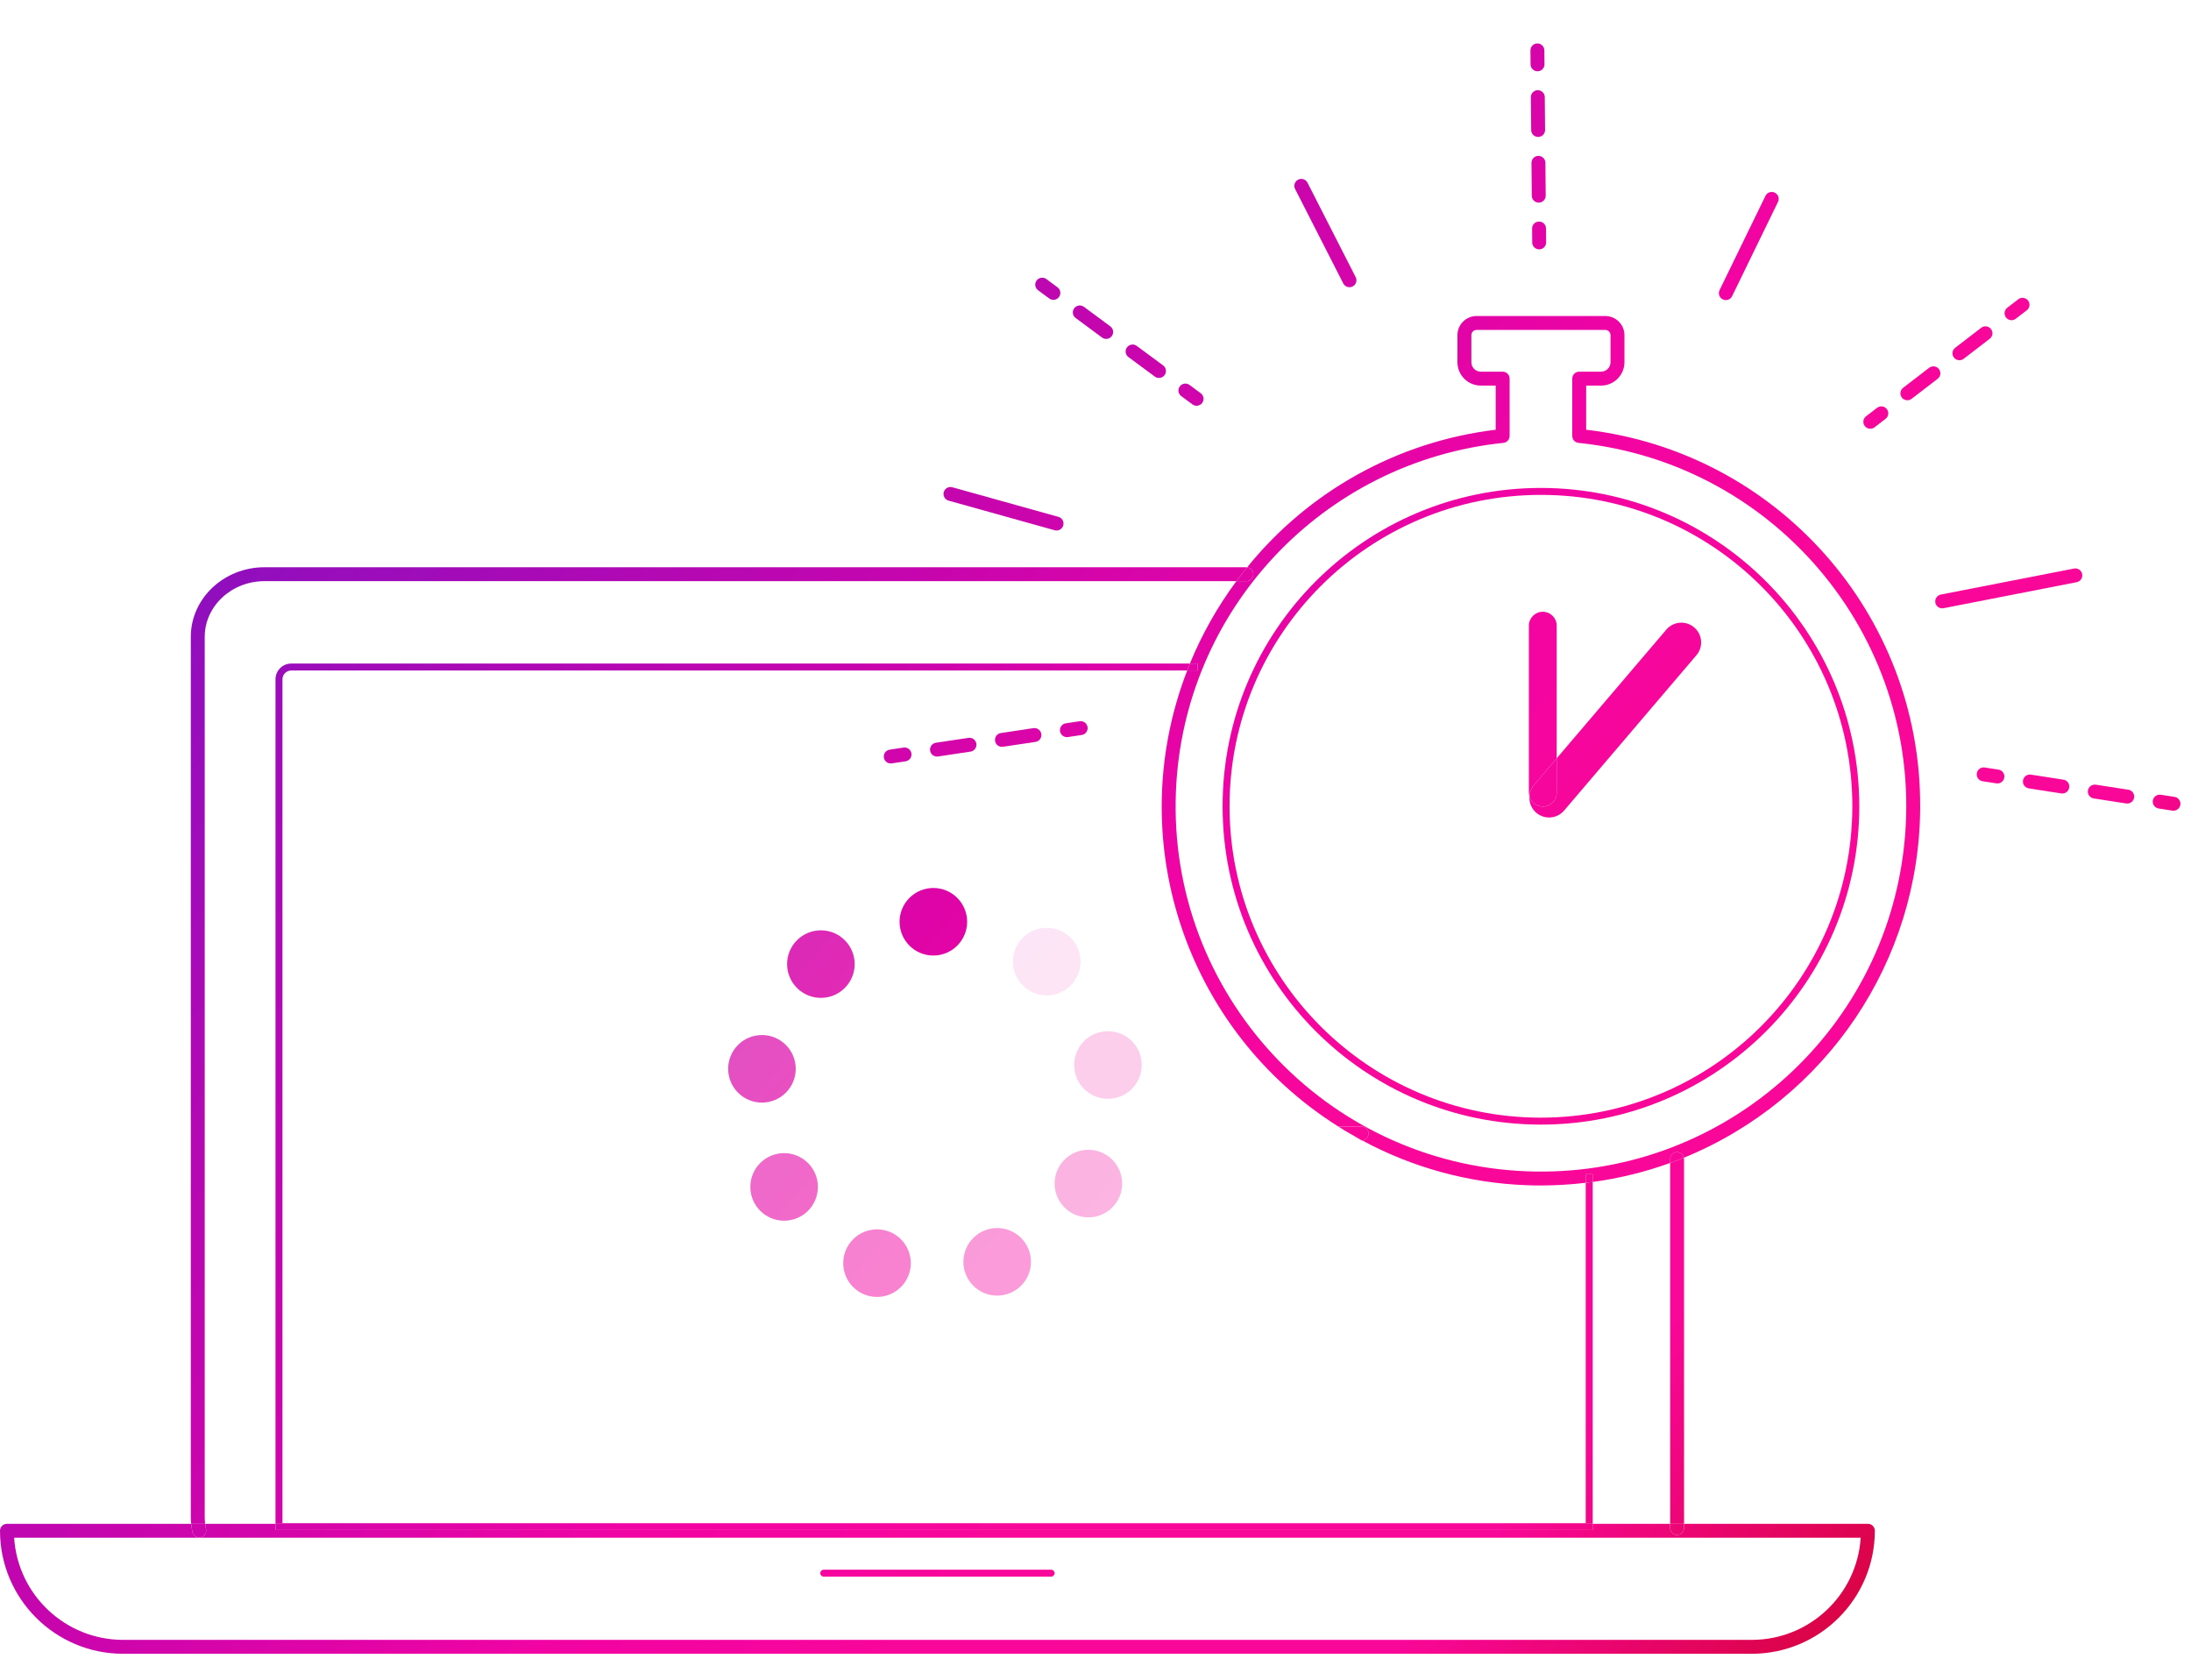 <?xml version="1.0" encoding="UTF-8"?>
<svg xmlns="http://www.w3.org/2000/svg" xmlns:xlink="http://www.w3.org/1999/xlink" id="Ebene_1" viewBox="0 0 300 230">
  <defs>
    <linearGradient id="Unbenannter_Verlauf_223" x1="2.279" y1="164.361" x2="231.663" y2="-28.271" gradientTransform="translate(0 231.78) scale(1 -1)" gradientUnits="userSpaceOnUse">
      <stop offset="0" stop-color="#6401bf"></stop>
      <stop offset=".101" stop-color="#910ebd"></stop>
      <stop offset=".348" stop-color="#c805ad"></stop>
      <stop offset=".527" stop-color="#f204a3"></stop>
      <stop offset=".664" stop-color="#f9079a"></stop>
      <stop offset=".823" stop-color="#f90798"></stop>
      <stop offset="1" stop-color="#d40335"></stop>
    </linearGradient>
    <linearGradient id="Unbenannter_Verlauf_223-2" x1="39.085" y1="208.188" x2="268.469" y2="15.557" xlink:href="#Unbenannter_Verlauf_223"></linearGradient>
    <linearGradient id="Unbenannter_Verlauf_223-3" x1="4.751" y1="167.304" x2="234.135" y2="-25.328" xlink:href="#Unbenannter_Verlauf_223"></linearGradient>
    <linearGradient id="Unbenannter_Verlauf_223-4" x1="-17.424" y1="140.898" x2="211.96" y2="-51.734" xlink:href="#Unbenannter_Verlauf_223"></linearGradient>
    <linearGradient id="Unbenannter_Verlauf_223-5" x1="-15.533" y1="143.15" x2="213.851" y2="-49.481" xlink:href="#Unbenannter_Verlauf_223"></linearGradient>
    <linearGradient id="Unbenannter_Verlauf_223-6" x1="26.502" y1="193.206" x2="255.886" y2=".574" xlink:href="#Unbenannter_Verlauf_223"></linearGradient>
    <linearGradient id="Unbenannter_Verlauf_223-7" x1="-57.301" y1="93.414" x2="172.083" y2="-99.218" xlink:href="#Unbenannter_Verlauf_223"></linearGradient>
    <linearGradient id="Unbenannter_Verlauf_223-8" x1="-18.462" y1="139.663" x2="210.922" y2="-52.969" xlink:href="#Unbenannter_Verlauf_223"></linearGradient>
    <linearGradient id="Unbenannter_Verlauf_223-9" x1="67.422" y1="241.932" x2="296.806" y2="49.3" xlink:href="#Unbenannter_Verlauf_223"></linearGradient>
    <linearGradient id="Unbenannter_Verlauf_223-10" x1="69.286" y1="244.152" x2="298.67" y2="51.52" xlink:href="#Unbenannter_Verlauf_223"></linearGradient>
    <linearGradient id="Unbenannter_Verlauf_223-11" x1="45.061" y1="215.306" x2="274.445" y2="22.674" xlink:href="#Unbenannter_Verlauf_223"></linearGradient>
    <linearGradient id="Unbenannter_Verlauf_223-12" x1="57.085" y1="229.624" x2="286.469" y2="36.992" xlink:href="#Unbenannter_Verlauf_223"></linearGradient>
    <linearGradient id="Unbenannter_Verlauf_223-13" x1="51.32" y1="222.758" x2="280.704" y2="30.126" xlink:href="#Unbenannter_Verlauf_223"></linearGradient>
    <linearGradient id="Unbenannter_Verlauf_223-14" x1="66.181" y1="240.454" x2="295.565" y2="47.823" xlink:href="#Unbenannter_Verlauf_223"></linearGradient>
    <linearGradient id="Unbenannter_Verlauf_223-15" x1="74.19" y1="249.992" x2="303.574" y2="57.36" xlink:href="#Unbenannter_Verlauf_223"></linearGradient>
    <linearGradient id="Unbenannter_Verlauf_223-16" x1="77.448" y1="253.871" x2="306.832" y2="61.24" xlink:href="#Unbenannter_Verlauf_223"></linearGradient>
    <linearGradient id="Unbenannter_Verlauf_223-17" x1="69.392" y1="244.279" x2="298.777" y2="51.647" xlink:href="#Unbenannter_Verlauf_223"></linearGradient>
    <linearGradient id="Unbenannter_Verlauf_223-18" x1="34.424" y1="202.638" x2="263.808" y2="10.006" xlink:href="#Unbenannter_Verlauf_223"></linearGradient>
    <linearGradient id="Unbenannter_Verlauf_223-19" x1="38.133" y1="207.056" x2="267.517" y2="14.424" xlink:href="#Unbenannter_Verlauf_223"></linearGradient>
    <linearGradient id="Unbenannter_Verlauf_223-20" x1="42.466" y1="212.215" x2="271.85" y2="19.583" xlink:href="#Unbenannter_Verlauf_223"></linearGradient>
    <linearGradient id="Unbenannter_Verlauf_223-21" x1="46.175" y1="216.632" x2="275.559" y2="24" xlink:href="#Unbenannter_Verlauf_223"></linearGradient>
    <linearGradient id="Unbenannter_Verlauf_223-22" x1="293.282" y1="-371.769" x2="533.816" y2="-573.765" gradientTransform="translate(-186.6 -414.404) rotate(6.686) scale(1 -1)" xlink:href="#Unbenannter_Verlauf_223"></linearGradient>
    <linearGradient id="Unbenannter_Verlauf_223-23" x1="74.4" y1="250.241" x2="303.784" y2="57.609" xlink:href="#Unbenannter_Verlauf_223"></linearGradient>
    <linearGradient id="Unbenannter_Verlauf_223-24" x1="74.705" y1="250.605" x2="304.089" y2="57.973" xlink:href="#Unbenannter_Verlauf_223"></linearGradient>
    <linearGradient id="Unbenannter_Verlauf_223-25" x1="75.062" y1="251.03" x2="304.446" y2="58.398" xlink:href="#Unbenannter_Verlauf_223"></linearGradient>
    <linearGradient id="Unbenannter_Verlauf_223-26" x1="75.367" y1="251.393" x2="304.751" y2="58.761" xlink:href="#Unbenannter_Verlauf_223"></linearGradient>
    <linearGradient id="Unbenannter_Verlauf_223-27" x1="93.875" y1="273.433" x2="323.259" y2="80.801" xlink:href="#Unbenannter_Verlauf_223"></linearGradient>
    <linearGradient id="Unbenannter_Verlauf_223-28" x1="117.732" y1="301.841" x2="347.116" y2="109.209" xlink:href="#Unbenannter_Verlauf_223"></linearGradient>
    <linearGradient id="Unbenannter_Verlauf_223-29" x1="113.971" y1="297.362" x2="343.355" y2="104.73" xlink:href="#Unbenannter_Verlauf_223"></linearGradient>
    <linearGradient id="Unbenannter_Verlauf_223-30" x1="109.577" y1="292.13" x2="338.961" y2="99.498" xlink:href="#Unbenannter_Verlauf_223"></linearGradient>
    <linearGradient id="Unbenannter_Verlauf_223-31" x1="105.816" y1="287.651" x2="335.2" y2="95.019" xlink:href="#Unbenannter_Verlauf_223"></linearGradient>
    <linearGradient id="Unbenannter_Verlauf_223-32" x1="116.978" y1="300.944" x2="346.362" y2="108.312" xlink:href="#Unbenannter_Verlauf_223"></linearGradient>
    <linearGradient id="Unbenannter_Verlauf_223-33" x1="127.92" y1="313.972" x2="357.304" y2="121.34" xlink:href="#Unbenannter_Verlauf_223"></linearGradient>
    <linearGradient id="Unbenannter_Verlauf_223-34" x1="117.438" y1="301.491" x2="346.822" y2="108.859" xlink:href="#Unbenannter_Verlauf_223"></linearGradient>
    <linearGradient id="Unbenannter_Verlauf_223-35" x1="123.086" y1="308.216" x2="352.47" y2="115.584" xlink:href="#Unbenannter_Verlauf_223"></linearGradient>
    <linearGradient id="Unbenannter_Verlauf_223-36" x1="112.603" y1="295.733" x2="341.987" y2="103.102" xlink:href="#Unbenannter_Verlauf_223"></linearGradient>
    <linearGradient id="Unbenannter_Verlauf_223-37" x1="103.099" y1="284.416" x2="332.483" y2="91.784" xlink:href="#Unbenannter_Verlauf_223"></linearGradient>
    <linearGradient id="Unbenannter_Verlauf_223-38" x1="100.533" y1="281.361" x2="329.917" y2="88.729" xlink:href="#Unbenannter_Verlauf_223"></linearGradient>
    <linearGradient id="Unbenannter_Verlauf_223-39" x1="97.535" y1="277.79" x2="326.919" y2="85.158" xlink:href="#Unbenannter_Verlauf_223"></linearGradient>
    <linearGradient id="Unbenannter_Verlauf_223-40" x1="94.969" y1="274.735" x2="324.353" y2="82.103" xlink:href="#Unbenannter_Verlauf_223"></linearGradient>
    <linearGradient id="Unbenannter_Verlauf_223-41" x1="108.614" y1="290.983" x2="337.998" y2="98.351" xlink:href="#Unbenannter_Verlauf_223"></linearGradient>
    <linearGradient id="Unbenannter_Verlauf_223-42" x1="34.566" y1="202.808" x2="263.95" y2="10.176" xlink:href="#Unbenannter_Verlauf_223"></linearGradient>
    <linearGradient id="Unbenannter_Verlauf_223-43" x1="35.088" y1="203.43" x2="264.472" y2="10.798" xlink:href="#Unbenannter_Verlauf_223"></linearGradient>
    <linearGradient id="Unbenannter_Verlauf_223-44" x1="25.234" y1="191.696" x2="254.618" y2="-.936" xlink:href="#Unbenannter_Verlauf_223"></linearGradient>
    <linearGradient id="Unbenannter_Verlauf_223-45" x1="16.011" y1="180.712" x2="245.395" y2="-11.92" xlink:href="#Unbenannter_Verlauf_223"></linearGradient>
    <linearGradient id="Unbenannter_Verlauf_223-46" x1="5.611" y1="168.329" x2="234.995" y2="-24.303" xlink:href="#Unbenannter_Verlauf_223"></linearGradient>
    <linearGradient id="Unbenannter_Verlauf_223-47" x1="-1.098" y1="160.34" x2="228.286" y2="-32.292" xlink:href="#Unbenannter_Verlauf_223"></linearGradient>
    <linearGradient id="Unbenannter_Verlauf_223-48" x1="-.977" y1="160.483" x2="228.407" y2="-32.148" xlink:href="#Unbenannter_Verlauf_223"></linearGradient>
    <linearGradient id="Unbenannter_Verlauf_223-49" x1="5.917" y1="168.692" x2="235.301" y2="-23.94" xlink:href="#Unbenannter_Verlauf_223"></linearGradient>
    <linearGradient id="Unbenannter_Verlauf_223-50" x1="16.358" y1="181.125" x2="245.742" y2="-11.506" xlink:href="#Unbenannter_Verlauf_223"></linearGradient>
    <linearGradient id="Unbenannter_Verlauf_223-51" x1="25.461" y1="191.965" x2="254.845" y2="-.666" xlink:href="#Unbenannter_Verlauf_223"></linearGradient>
    <linearGradient id="Unbenannter_Verlauf_223-52" x1="28.967" y1="196.14" x2="258.351" y2="3.508" xlink:href="#Unbenannter_Verlauf_223"></linearGradient>
  </defs>
  <path d="M216.135,60.644c-.486-.049-.856-.459-.856-.948v-7.85c-0-.526,.426-.953,.952-.953h2.995c.714-.001,1.292-.579,1.293-1.293v-3.711c-0-.393-.319-.712-.712-.712h-17.631c-.393,.001-.711,.319-.712,.712v3.711c.001,.714,.58,1.292,1.293,1.293h2.994c.526-0,.953,.426,.953,.952v7.85c0,.489-.37,.898-.856,.948-27.48,2.841-47.453,27.421-44.612,54.901,2.559,24.747,22.915,43.852,47.775,44.838,27.605,1.093,50.869-20.4,51.961-48.004,1.044-26.373-18.583-49.02-44.837-51.735h0Zm-5.143,93.348c-24.074-0-43.59-19.516-43.589-43.59,0-24.074,19.516-43.59,43.59-43.589,24.074,0,43.589,19.516,43.589,43.59-.027,24.063-19.527,43.563-43.59,43.59Z" style="fill:none;"></path>
  <path d="M28.031,87.209v120.553c.001,.298,.021,.596,.059,.892h9.632V93.017c.001-1.192,.967-2.159,2.16-2.16h123.044c1.646-4.009,3.784-7.798,6.365-11.279H36.211c-4.511,0-8.18,3.424-8.18,7.632Z" style="fill:none;"></path>
  <path d="M210.992,67.765c-23.548,0-42.637,19.09-42.637,42.637,0,23.548,19.09,42.637,42.637,42.637,23.548-0,42.637-19.089,42.637-42.637-.026-23.537-19.101-42.611-42.637-42.637Zm21.292,21.954l-18.113,21.265c-.964,1.137-2.667,1.278-3.804,.315-.657-.556-1.009-1.392-.948-2.251-.05-.167-.076-.339-.079-.513v-22.866c.003-1.052,.858-1.903,1.911-1.9,1.048,.003,1.897,.852,1.9,1.9v18.164l15.012-17.624c.971-1.136,2.68-1.27,3.816-.299,1.134,.969,1.27,2.672,.305,3.809Z" style="fill:none;"></path>
  <path d="M228.681,208.654v-49.41c-3.433,1.241-6.988,2.113-10.605,2.601v46.808l10.605,0Z" style="fill:none;"></path>
  <path d="M16.844,224.545H239.867c7.877-.01,14.396-6.126,14.909-13.986H1.935c.513,7.86,7.032,13.976,14.909,13.986Zm95.947-9.608h31.129c.263-.001,.477,.212,.478,.475,.001,.263-.212,.477-.475,.478h-31.132c-.263-.001-.476-.215-.475-.478,.001-.262,.213-.474,.475-.475Z" style="fill:none;"></path>
  <path d="M183.271,154.267c-20.969-13.174-29.654-39.364-20.714-62.457H39.882c-.666,.001-1.206,.541-1.207,1.207v115.537H217.123v-46.595c-2.028,.241-4.068,.364-6.11,.368-.69,0-1.381-.013-2.075-.04-7.845-.303-15.515-2.4-22.424-6.129-.026,.002-.048,.015-.074,.015m-49.11-53.918c-.047,.007-.094,.011-.141,.011-.526-0-.952-.427-.952-.953,0-.472,.346-.872,.812-.942l4.447-.665c.52-.078,1.005,.281,1.083,.802,.078,.52-.281,1.005-.802,1.083l-4.447,.664Zm-8.894,1.33c-.047,.007-.094,.01-.141,.01-.526-0-.952-.427-.952-.954,0-.472,.346-.872,.812-.942l4.447-.664c.52-.078,1.005,.281,1.083,.802s-.281,1.005-.802,1.083h0l-4.447,.665Zm-4.446,.664l-1.885,.282c-.047,.007-.094,.011-.141,.011-.526-0-.952-.427-.952-.953,0-.472,.346-.872,.812-.942l1.885-.282c.52-.078,1.005,.281,1.083,.802s-.281,1.005-.802,1.083h0Zm23.838-5.49c.52-.079,1.006,.279,1.084,.799,.079,.52-.279,1.006-.799,1.084-.001,0-.003,0-.004,.001l-1.885,.282c-.047,.007-.094,.011-.141,.011-.526-0-.952-.427-.952-.953,0-.472,.346-.872,.812-.942l1.885-.282Z" style="fill:none;"></path>
  <path d="M39.882,90.857c-1.192,.001-2.158,.968-2.16,2.16v115.637H218.076v-46.808c-.316,.043-.635,.077-.953,.114v46.595H38.675V93.017c.001-.666,.54-1.206,1.207-1.207h122.675c.123-.318,.24-.638,.369-.953H39.882Z" style="fill:url(#Unbenannter_Verlauf_223);"></path>
  <path d="M228.681,208.654h1.906v-49.934c-.006-.063-.018-.125-.037-.185-.617,.251-1.242,.482-1.868,.709v49.41Z" style="fill:url(#Unbenannter_Verlauf_223-2);"></path>
  <path d="M28.031,207.762V87.209c0-4.208,3.67-7.632,8.18-7.632H169.291c.473-.639,.96-1.267,1.462-1.884-.035-.009-.07-.016-.105-.021H36.211c-5.561,0-10.086,4.279-10.086,9.537v120.553c0,.299,.021,.596,.05,.892h1.915c-.038-.296-.058-.594-.059-.892Z" style="fill:url(#Unbenannter_Verlauf_223-3);"></path>
  <path d="M229.633,210.175c-.526,0-.953-.426-.953-.952v-.569h-10.605v.853H37.722v-.853h-9.632c.028,.238,.068,.474,.12,.707,.118,.513-.202,1.024-.715,1.142l-0,0c-.07,.016-.142,.024-.214,.024-.444-0-.828-.307-.928-.74-.084-.374-.143-.752-.178-1.133H.953c-.526-0-.953,.426-.953,.952v0c.01,9.298,7.546,16.834,16.844,16.844H239.867c9.298-.01,16.834-7.545,16.844-16.844,0-.526-.426-.953-.952-.953h-25.173v.568c0,.526-.426,.953-.952,.953h-0Zm10.234,14.37H16.844c-7.877-.01-14.396-6.126-14.909-13.986H254.776c-.513,7.86-7.032,13.976-14.909,13.986Z" style="fill:url(#Unbenannter_Verlauf_223-4);"></path>
  <rect x="37.722" y="208.654" width="180.354" height=".853" style="fill:url(#Unbenannter_Verlauf_223-5);"></rect>
  <path d="M228.681,209.222c.001,.526,.428,.952,.954,.951,.525-.001,.95-.426,.951-.951v-.568h-1.906v.568Z" style="fill:url(#Unbenannter_Verlauf_223-6);"></path>
  <path d="M27.281,210.527c.072-0,.144-.008,.214-.024,.513-.118,.833-.629,.716-1.141-0-0-0-0-0-0-.052-.234-.092-.47-.12-.707h-1.915c.035,.381,.095,.76,.178,1.133,.099,.432,.484,.739,.928,.74Z" style="fill:url(#Unbenannter_Verlauf_223-7);"></path>
  <path d="M112.791,215.889h31.129c.263,.001,.477-.212,.478-.475,.001-.263-.212-.477-.475-.478h-31.132c-.263,.001-.476,.215-.475,.478,.001,.262,.213,.474,.475,.475Z" style="fill:url(#Unbenannter_Verlauf_223-8);"></path>
  <path d="M210.992,66.812c-24.074,0-43.59,19.516-43.589,43.59,0,24.074,19.516,43.59,43.59,43.589,24.074-0,43.589-19.516,43.589-43.59-.027-24.063-19.527-43.563-43.59-43.59Zm0,86.227c-23.548-0-42.637-19.09-42.637-42.637,0-23.548,19.09-42.637,42.637-42.637,23.548,0,42.637,19.089,42.637,42.637-.026,23.537-19.101,42.611-42.637,42.637Z" style="fill:url(#Unbenannter_Verlauf_223-9);"></path>
  <path d="M262.916,110.402c.083-26.314-19.596-48.5-45.732-51.559v-6.044h2.041c1.766-.002,3.197-1.433,3.199-3.198v-3.711c-.001-1.445-1.172-2.616-2.617-2.618h-17.631c-1.445,.002-2.616,1.173-2.617,2.618v3.711c.002,1.766,1.433,3.197,3.199,3.198h2.041v6.044c-13.37,1.612-25.584,8.375-34.046,18.85,.479,.048,.845,.45,.848,.932,0,.526-.426,.953-.952,.953h-1.357c-2.581,3.482-4.719,7.27-6.365,11.279h1.071v.953h-1.44c-8.941,23.093-.255,49.283,20.714,62.457h3.17c.523-.003,.949,.418,.953,.94,.003,.499-.381,.915-.879,.95,6.908,3.729,14.579,5.826,22.424,6.129,.694,.027,1.384,.04,2.075,.04,2.042-.004,4.082-.127,6.11-.368v-1.183h.953v1.069c3.617-.488,7.172-1.36,10.605-2.601v-.524c-0-.526,.426-.953,.952-.953h0c.45,.004,.834,.326,.915,.768,19.557-7.99,32.345-27.007,32.368-48.133h-0Zm-53.906,49.981c-27.605-1.095-49.095-24.36-48-51.965,.986-24.859,20.091-45.216,44.838-47.774,.486-.049,.856-.459,.856-.948v-7.85c0-.526-.426-.953-.952-.953h-2.995c-.714-.001-1.292-.579-1.293-1.293v-3.711c0-.393,.319-.712,.712-.712h17.631c.393,.001,.711,.319,.712,.712v3.711c-.001,.714-.58,1.292-1.293,1.293h-2.994c-.526-0-.953,.426-.953,.952v7.85c-0,.489,.37,.898,.856,.948,27.48,2.842,47.453,27.422,44.611,54.902-2.715,26.255-25.362,45.882-51.736,44.838h0Z" style="fill:url(#Unbenannter_Verlauf_223-10);"></path>
  <path d="M218.076,160.777h-.953v1.183c.318-.037,.636-.071,.953-.114v-1.069Z" style="fill:url(#Unbenannter_Verlauf_223-11);"></path>
  <path d="M163.997,91.81v-.953h-1.071c-.129,.315-.246,.635-.369,.953h1.44Z" style="fill:url(#Unbenannter_Verlauf_223-12);"></path>
  <path d="M229.633,157.767c-.526-0-.953,.426-.953,.952v.525c.627-.227,1.251-.458,1.868-.709-.082-.442-.466-.764-.915-.768Z" style="fill:url(#Unbenannter_Verlauf_223-13);"></path>
  <path d="M170.648,79.577c.526,0,.953-.426,.953-.952v-.001c-.003-.481-.369-.883-.848-.932-.501,.617-.989,1.245-1.462,1.884h1.357Z" style="fill:url(#Unbenannter_Verlauf_223-14);"></path>
  <path d="M213.15,103.833v-18.164c-.003-1.052-.858-1.903-1.911-1.9-1.048,.003-1.897,.852-1.9,1.9v22.866c.002,.174,.029,.346,.079,.513,.035-.579,.256-1.131,.631-1.574l3.101-3.64Z" style="fill:url(#Unbenannter_Verlauf_223-15);"></path>
  <path d="M228.162,86.209l-15.012,17.624v4.702c.003,1.05-.846,1.903-1.896,1.905-.856,.002-1.607-.568-1.836-1.393-.106,1.487,1.014,2.778,2.501,2.884,.858,.061,1.694-.291,2.251-.948l18.113-21.265c.967-1.14,.828-2.847-.312-3.815-1.137-.965-2.84-.829-3.809,.305v0Z" style="fill:url(#Unbenannter_Verlauf_223-16);"></path>
  <path d="M211.245,110.44c1.052,0,1.905-.853,1.906-1.905v-4.702l-3.101,3.64c-.375,.443-.597,.995-.631,1.574,.228,.821,.974,1.391,1.827,1.393Z" style="fill:url(#Unbenannter_Verlauf_223-17);"></path>
  <path d="M123.709,102.364l-1.885,.282c-.52,.077-.879,.562-.802,1.082,.069,.467,.47,.812,.942,.812,.047,0,.095-.003,.141-.011l1.885-.282c.52-.078,.879-.562,.802-1.083s-.562-.879-1.083-.802h-0Z" style="fill:url(#Unbenannter_Verlauf_223-18);"></path>
  <path d="M133.686,101.836c-.075-.518-.557-.878-1.075-.802-.003,0-.005,.001-.008,.001l-4.447,.664c-.52,.077-.88,.562-.802,1.083,.069,.467,.47,.812,.942,.812,.047,0,.095-.003,.141-.01l4.447-.665c.521-.078,.88-.562,.802-1.083-0-0-0-0-0-0Z" style="fill:url(#Unbenannter_Verlauf_223-19);"></path>
  <path d="M142.58,100.506c-.075-.518-.556-.877-1.074-.802-.003,0-.006,.001-.009,.001l-4.447,.665c-.52,.077-.879,.562-.802,1.082,.069,.467,.47,.812,.942,.812,.047,0,.095-.003,.141-.011l4.447-.664c.521-.078,.88-.563,.802-1.083Z" style="fill:url(#Unbenannter_Verlauf_223-20);"></path>
  <path d="M145.141,100.123c.07,.466,.47,.811,.942,.812,.047,0,.095-.003,.141-.011l1.885-.282c.52-.076,.88-.56,.804-1.081s-.56-.88-1.081-.804c-.001,0-.003,0-.004,.001l-1.885,.282c-.521,.078-.88,.562-.802,1.083,0,0,0,0,0,0Z" style="fill:url(#Unbenannter_Verlauf_223-21);"></path>
  <path d="M129.863,68.547l14.531,4.055c.053,.016,.108,.027,.164,.034,.523,.06,.996-.314,1.056-.837,.053-.459-.23-.889-.672-1.022l-14.531-4.055c-.505-.148-1.034,.141-1.183,.645-.147,.501,.136,1.027,.635,1.18l0,0Z" style="fill:url(#Unbenannter_Verlauf_223-22);"></path>
  <path d="M144.999,40.673c.313-.422,.225-1.018-.198-1.331-.001-0-.001-.001-.001-.001l-1.531-1.133c-.423-.313-1.019-.224-1.332,.199-.313,.423-.224,1.019,.199,1.332h0l1.531,1.133c.423,.313,1.019,.224,1.332-.198,0-0,0-0,0-.001Z" style="fill:url(#Unbenannter_Verlauf_223-23);"></path>
  <path d="M150.897,46.22c.423,.313,1.02,.224,1.333-.2,.313-.423,.224-1.02-.2-1.333l-3.615-2.674c-.424-.312-1.02-.222-1.332,.202-.311,.423-.222,1.018,.199,1.33l3.615,2.674Z" style="fill:url(#Unbenannter_Verlauf_223-24);"></path>
  <path d="M158.127,51.568c.424,.312,1.02,.222,1.332-.202,.311-.423,.222-1.018-.199-1.33l-3.615-2.674c-.423-.313-1.02-.224-1.333,.2-.313,.423-.224,1.02,.2,1.333h0l3.615,2.674Z" style="fill:url(#Unbenannter_Verlauf_223-25);"></path>
  <path d="M163.274,55.374c.423,.313,1.019,.224,1.332-.199,.313-.423,.224-1.019-.199-1.332l-1.531-1.133c-.423-.313-1.019-.224-1.332,.199-.313,.423-.224,1.019,.199,1.332l1.532,1.133Z" style="fill:url(#Unbenannter_Verlauf_223-26);"></path>
  <path d="M183.927,38.813c.241,.468,.815,.652,1.283,.412,.466-.239,.651-.81,.414-1.277l-6.595-12.93c-.237-.469-.81-.658-1.28-.42-.469,.237-.658,.81-.42,1.28,.001,.002,.002,.004,.003,.006l6.595,12.93Z" style="fill:url(#Unbenannter_Verlauf_223-27);"></path>
  <path d="M210.524,9.76h.008c.526-.005,.949-.435,.944-.962l-.018-1.905c-.005-.523-.43-.944-.953-.944h-.009c-.526,.005-.948,.436-.943,.962l.018,1.905c.005,.523,.43,.944,.953,.944Z" style="fill:url(#Unbenannter_Verlauf_223-28);"></path>
  <path d="M210.564,12.351h-.009c-.526,.005-.948,.436-.943,.962l.042,4.496c.005,.523,.43,.944,.953,.944h.009c.526-.005,.948-.436,.943-.962l-.042-4.496c-.005-.523-.43-.944-.953-.944Z" style="fill:url(#Unbenannter_Verlauf_223-29);"></path>
  <path d="M210.648,21.344h-.009c-.526,.005-.948,.436-.943,.962l.042,4.496c.005,.523,.43,.944,.953,.944h.009c.526-.005,.948-.436,.943-.962l-.042-4.496c-.005-.523-.43-.944-.953-.944Z" style="fill:url(#Unbenannter_Verlauf_223-30);"></path>
  <path d="M210.732,30.336h-.008c-.526,.004-.949,.435-.944,.961v0l.017,1.905c.004,.523,.43,.945,.953,.944h.008c.526-.004,.949-.435,.944-.961v-.001l-.017-1.905c-.004-.523-.43-.945-.953-.944Z" style="fill:url(#Unbenannter_Verlauf_223-31);"></path>
  <path d="M235.893,40.996c.473,.23,1.043,.034,1.273-.439,0-0,0-.001,0-.001l6.285-12.91c.228-.474,.028-1.044-.447-1.271-.471-.226-1.036-.031-1.267,.438l-6.285,12.91c-.23,.473-.033,1.043,.44,1.273Z" style="fill:url(#Unbenannter_Verlauf_223-32);"></path>
  <path d="M275.425,43.846c.21,0,.414-.069,.58-.197l1.511-1.161c.417-.321,.496-.919,.175-1.336-.321-.417-.919-.496-1.336-.175l-1.511,1.161c-.417,.321-.496,.919-.175,1.336,.181,.235,.46,.373,.757,.372v0Z" style="fill:url(#Unbenannter_Verlauf_223-33);"></path>
  <path d="M261.165,54.807c.21,0,.414-.069,.58-.197l3.565-2.741c.417-.321,.496-.919,.175-1.336-.321-.417-.919-.496-1.336-.175l-3.565,2.741c-.417,.321-.496,.919-.175,1.336,.181,.235,.46,.373,.756,.372Z" style="fill:url(#Unbenannter_Verlauf_223-34);"></path>
  <path d="M268.295,49.327c.21,0,.414-.069,.58-.197l3.565-2.74c.417-.321,.496-.919,.175-1.336-.321-.417-.919-.496-1.336-.175l-3.565,2.74c-.417,.321-.496,.919-.175,1.336,.181,.235,.46,.373,.756,.372Z" style="fill:url(#Unbenannter_Verlauf_223-35);"></path>
  <path d="M256.09,58.709c.21,0,.414-.069,.58-.197l1.51-1.161c.417-.322,.494-.92,.172-1.336-.321-.415-.916-.493-1.333-.175l-1.51,1.161c-.417,.321-.496,.919-.175,1.336,.181,.235,.46,.373,.756,.372h0Z" style="fill:url(#Unbenannter_Verlauf_223-36);"></path>
  <path d="M297.744,109.114l-1.883-.292c-.52-.079-1.006,.278-1.086,.798-.079,.518,.276,1.003,.794,1.085l1.883,.292c.049,.007,.098,.011,.147,.011,.526-.001,.952-.428,.952-.954-0-.469-.343-.869-.807-.941v-0Z" style="fill:url(#Unbenannter_Verlauf_223-37);"></path>
  <path d="M291.417,108.134l-4.444-.688c-.52-.079-1.006,.278-1.086,.798-.079,.518,.276,1.003,.794,1.085l4.444,.688c.049,.007,.098,.011,.147,.011,.526-.001,.952-.428,.952-.954-0-.469-.343-.869-.807-.941h-0Z" style="fill:url(#Unbenannter_Verlauf_223-38);"></path>
  <path d="M282.53,106.758l-4.444-.688c-.52-.081-1.007,.275-1.088,.796-.081,.52,.275,1.007,.796,1.088h0l4.444,.688c.049,.007,.098,.011,.147,.011,.526-.001,.952-.428,.952-.954-0-.469-.343-.869-.807-.941h-0Z" style="fill:url(#Unbenannter_Verlauf_223-39);"></path>
  <path d="M273.642,105.383l-1.883-.291c-.52-.081-1.007,.275-1.088,.795-.081,.52,.275,1.007,.795,1.088l.002,0,1.883,.291c.048,.007,.097,.011,.146,.011,.526-0,.952-.427,.952-.954-0-.47-.343-.869-.808-.941h0Z" style="fill:url(#Unbenannter_Verlauf_223-40);"></path>
  <path d="M283.98,77.849l-18.23,3.563c-.516,.101-.853,.601-.753,1.117,.101,.516,.601,.853,1.117,.753l18.23-3.563c.517-.1,.854-.6,.754-1.116-.1-.517-.6-.854-1.116-.754-.001,0-.002,0-.003,.001Z" style="fill:url(#Unbenannter_Verlauf_223-41);"></path>
  <path d="M186.44,156.172c.026,0,.048-.013,.074-.015-1.104-.594-2.189-1.22-3.244-1.891" style="fill:url(#Unbenannter_Verlauf_223-42);"></path>
  <path d="M187.393,155.22c0-.526-.426-.953-.952-.953h-3.17c1.055,.67,2.139,1.296,3.244,1.891,.493-.035,.876-.443,.879-.938Z" style="fill:url(#Unbenannter_Verlauf_223-43);"></path>
  <circle cx="127.798" cy="126.215" r="4.626" style="fill:url(#Unbenannter_Verlauf_223-44);"></circle>
  <circle cx="112.399" cy="132.012" r="4.626" style="fill:url(#Unbenannter_Verlauf_223-45); isolation:isolate; opacity:.85;"></circle>
  <circle cx="104.329" cy="146.351" r="4.626" style="fill:url(#Unbenannter_Verlauf_223-46); isolation:isolate; opacity:.7;"></circle>
  <circle cx="107.364" cy="162.523" r="4.626" style="fill:url(#Unbenannter_Verlauf_223-47); isolation:isolate; opacity:.6;"></circle>
  <circle cx="120.084" cy="172.961" r="4.626" style="fill:url(#Unbenannter_Verlauf_223-48); isolation:isolate; opacity:.5;"></circle>
  <circle cx="136.537" cy="172.78" r="4.626" style="fill:url(#Unbenannter_Verlauf_223-49); isolation:isolate; opacity:.4;"></circle>
  <circle cx="149.025" cy="162.066" r="4.626" style="fill:url(#Unbenannter_Verlauf_223-50); isolation:isolate; opacity:.3;"></circle>
  <circle cx="151.704" cy="145.831" r="4.626" style="fill:url(#Unbenannter_Verlauf_223-51); isolation:isolate; opacity:.2;"></circle>
  <circle cx="143.321" cy="131.672" r="4.626" style="fill:url(#Unbenannter_Verlauf_223-52); isolation:isolate; opacity:.1;"></circle>
</svg>

